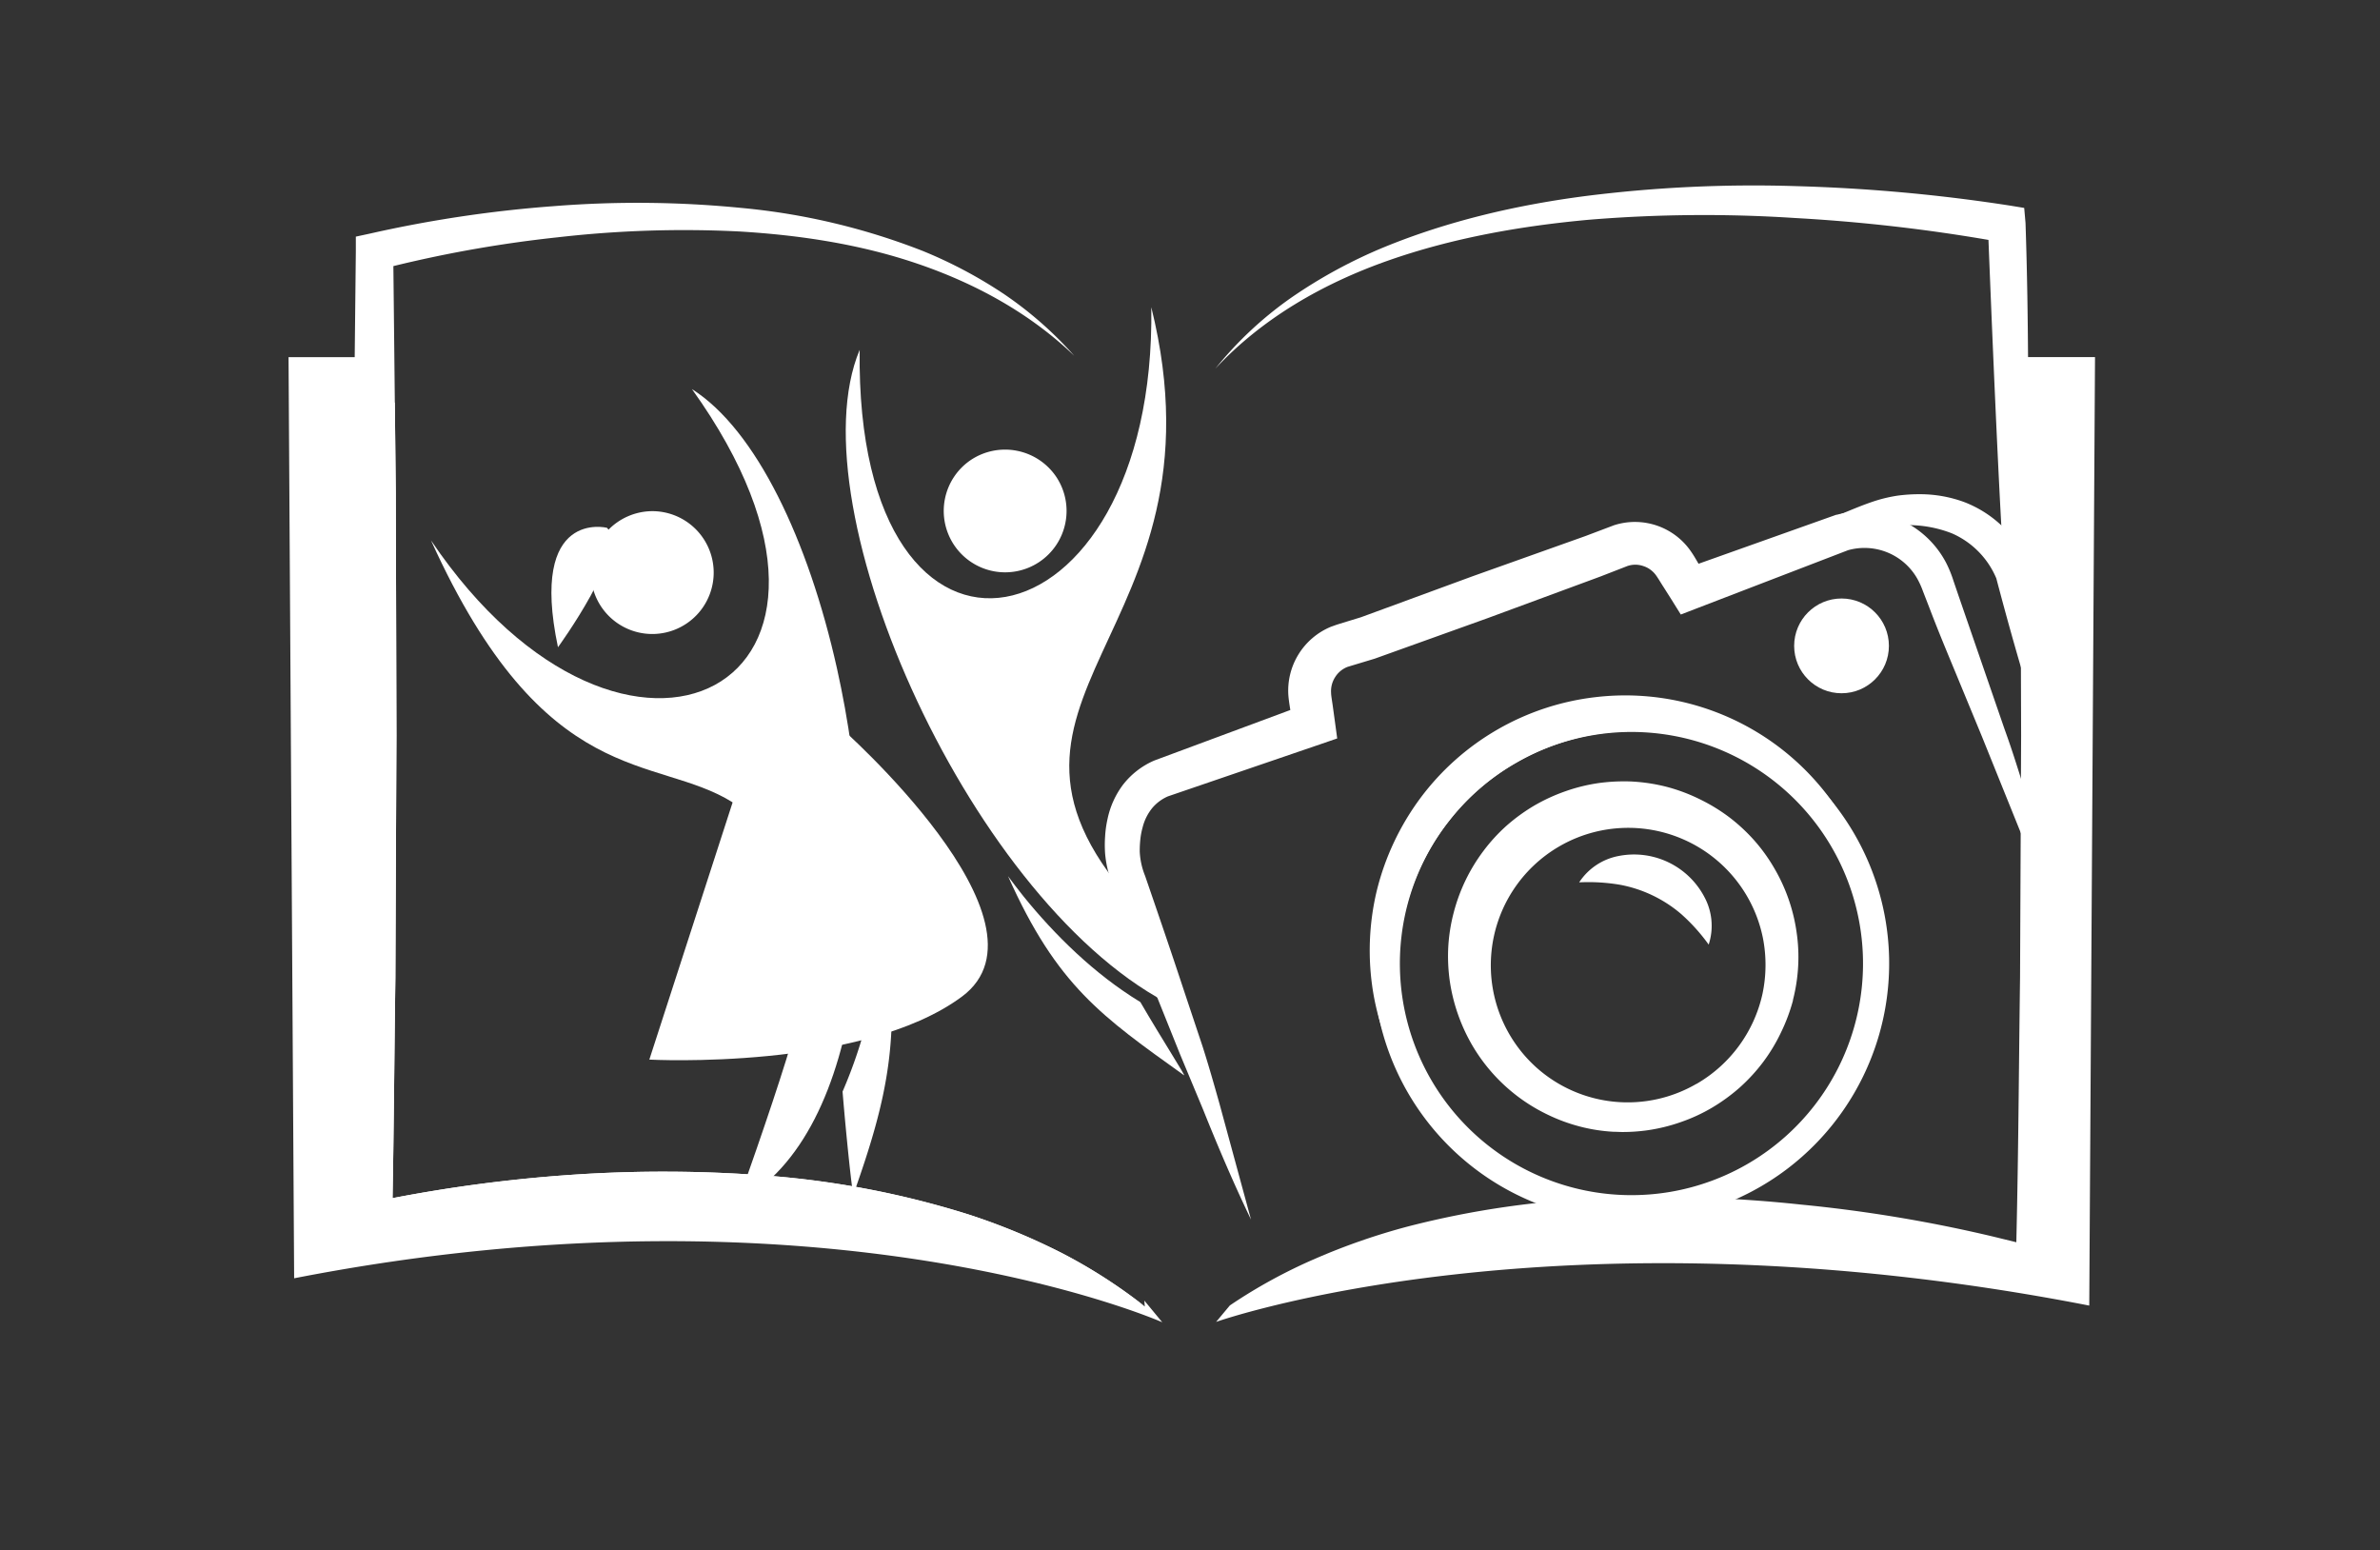 <svg id="Layer_6" data-name="Layer 6" xmlns="http://www.w3.org/2000/svg" viewBox="0 0 595.28 387.74"><rect x="0" y="0" width="595.28" height="387.74" fill="#333333" stroke="none"/><path d="M449.35,233.08A43.77,43.77,0,0,0,443.7,217a42.88,42.88,0,0,0-5.09-7,44.38,44.38,0,0,0-6.26-5.74,45.12,45.12,0,0,0-7.4-4.47,43.64,43.64,0,0,0-8.06-3,44.56,44.56,0,0,0-8.44-1.32c-.83-.05-1.56-.06-2.3-.06a46.76,46.76,0,0,0-6.22.42,43.88,43.88,0,0,0-8.42,2.07,45.07,45.07,0,0,0-7.81,3.6,45.69,45.69,0,0,0-6.88,5,43.14,43.14,0,0,0-5.84,6.39,44,44,0,0,0-7.41,15.45,43.39,43.39,0,0,0-1.33,8.44,44.16,44.16,0,0,0,.38,8.6,44.93,44.93,0,0,0,5.65,16.1A43.74,43.74,0,0,0,387,278.72a43.33,43.33,0,0,0,8.09,3,42.21,42.21,0,0,0,8.46,1.33c.8,0,1.54.06,2.29.06a44.27,44.27,0,0,0,6.18-.43,43.8,43.8,0,0,0,8.43-2.07,42.59,42.59,0,0,0,7.82-3.62,45.66,45.66,0,0,0,6.86-5A44.32,44.32,0,0,0,441,265.6a43.12,43.12,0,0,0,4.45-7.37,45.12,45.12,0,0,0,3-8l0-.07v-.07a43.33,43.33,0,0,0,1.3-8.43A42.11,42.11,0,0,0,449.35,233.08Zm-25.07,38a34.25,34.25,0,0,1-39.76-3.89,34.37,34.37,0,1,1,56.42-32.58,35,35,0,0,1-.11,13.94A34.6,34.6,0,0,1,424.46,271l-.1.07Z" style="fill:#fff"/><path d="M427.37,236.24a46.2,46.2,0,0,0-6.85-7.62,32.75,32.75,0,0,0-15.3-7.34,47.33,47.33,0,0,0-10.24-.61,15.15,15.15,0,0,1,9.91-6.6,19.89,19.89,0,0,1,21.44,10.32A15.15,15.15,0,0,1,427.37,236.24Z" style="fill:#fff"/><path d="M286.22,325.27l.11,1.48a130.72,130.72,0,0,0-21-13.5,161.89,161.89,0,0,0-23.2-9.56,225.09,225.09,0,0,0-49.29-9.59,337.55,337.55,0,0,0-50.28-.26,367.05,367.05,0,0,0-44.37,5.81c.34-18.37.45-36.73.71-55.1L99.16,184,99,123.46l-.25-22.68L89.17,89.33h-17l1.4,230.36c133.49-26.05,217.13,11,217.13,11Z" style="fill:#fff"/><path d="M265.32,313.25a161.89,161.89,0,0,0-23.2-9.56,225.09,225.09,0,0,0-49.29-9.59,337.55,337.55,0,0,0-50.28-.26,367.05,367.05,0,0,0-44.37,5.81c.34-18.37.45-36.73.71-55.1L99.16,184,99,123.46l-.61-56.91a311.55,311.55,0,0,1,41.09-7.2,277.34,277.34,0,0,1,45.46-1.46c15.12.91,30.24,3.18,44.62,8.09s28,12.3,39.13,23h0a93.85,93.85,0,0,0-17.36-15.29,113.76,113.76,0,0,0-20.56-10.94A166.46,166.46,0,0,0,185.4,52a264.44,264.44,0,0,0-46.66-.46,314,314,0,0,0-46.3,6.9L89,59.18l0,3.73-.65,60.55L88.13,184l.28,60.55c.28,20.18.38,40.37.81,60.55l.11,5.62,5.39-1.32a356.61,356.61,0,0,1,48.46-8.09,329.75,329.75,0,0,1,49.28-1.6,226.88,226.88,0,0,1,48.76,7,160.43,160.43,0,0,1,23.36,8.07,130.31,130.31,0,0,1,21.75,11.93A130.72,130.72,0,0,0,265.32,313.25Z" style="fill:#fff"/><path d="M107.8,135.15c28.55,63,56.09,53.38,75.47,65.53,27.33,17.13,27.81,24.93,1.27,100.09C217,283.23,221,219.42,209.33,167.12c-7.15-32-20.19-59.62-36.26-69.81C226.54,171.88,156.62,207.43,107.8,135.15Z" style="fill:#fff;fill-rule:evenodd"/><path d="M210.74,273c.91,11.16,2.5,26.36,2.74,25.66,8.4-23.72,12.67-40.84,7-70.39q-.09,3.15-.3,6.27A118.14,118.14,0,0,1,210.74,273Z" style="fill:#fff;fill-rule:evenodd"/><path d="M162.94,127.84a15.36,15.36,0,1,1-15.15,15.72A15.44,15.44,0,0,1,162.94,127.84Z" style="fill:#fff;fill-rule:evenodd"/><path d="M184,198.33,162.41,265s53.11,2.84,78.18-15.75-30.66-67.58-30.66-67.58Z" style="fill:#fff;fill-rule:evenodd"/><path d="M285.22,250.61c5.64,9.68,11.51,18.73,10.91,18.3-20.46-14.66-31.72-22.29-44-49.77q1.88,2.54,3.84,5C263.73,233.74,273.78,243.67,285.22,250.61Z" style="fill:#fff;fill-rule:evenodd"/><path d="M242.79,115.06a15.36,15.36,0,1,0,21.42,4.23A15.44,15.44,0,0,0,242.79,115.06Z" style="fill:#fff;fill-rule:evenodd"/><path d="M151.82,132s-19.59-4.89-12.26,29.87C139.56,161.89,157.21,137.58,151.82,132Z" style="fill:#fff;fill-rule:evenodd"/><path d="M285.92,229.94l-.86-2.34c-49.57-53.09,23.38-68,2.9-150.76,1.27,87.21-74.16,102.41-72.94,10.65C198.45,127,243.67,227.52,294,251.86Z" style="fill:#fff;fill-rule:evenodd"/><path d="M522,249.05l-6.63-16.16-6.54-16.19-13.05-32.34-6.66-16.13c-2.23-5.38-4.47-10.75-6.53-16.18l-1.6-4.12a21.37,21.37,0,0,0-1.53-3.36,15.19,15.19,0,0,0-17.46-6.9l.34-.11-38,14.61-3.94,1.52L418.1,150l-2-3.16c-.66-1-1.36-2.22-1.89-2.94a6.17,6.17,0,0,0-1.39-1.41,6,6,0,0,0-1.8-.92,6.07,6.07,0,0,0-4,0l-6.77,2.63L372.1,154.59l-28.26,10.14-6.79,2.05a6.36,6.36,0,0,0-3.12,2.59,6.49,6.49,0,0,0-1,3.93c0,.69.27,2.12.43,3.33l.51,3.71.59,4.34-4.07,1.4-38.28,13.09.34-.14a10.75,10.75,0,0,0-4.21,3,12.45,12.45,0,0,0-2.45,4.89,17.89,17.89,0,0,0-.57,3,25.85,25.85,0,0,0-.15,3.11,18.41,18.41,0,0,0,1.33,6c3.27,9.51,6.49,18.89,9.62,28.39l4.74,14.21c1.53,4.77,2.9,9.6,4.26,14.43l7.88,28.95c-4.33-9-8.29-18.3-12-27.55l-5.75-13.79-5.58-13.9c-3.74-9.23-7.4-18.59-11-27.82a26.74,26.74,0,0,1-2.16-8.45,30.3,30.3,0,0,1,0-4.37,26.85,26.85,0,0,1,.62-4.38,21.61,21.61,0,0,1,3.89-8.54,19.86,19.86,0,0,1,7.59-5.92l.14-.06.2-.08,38-14.11-3.48,5.74-.57-3.69c-.16-1.27-.39-2.29-.55-4.09a17.29,17.29,0,0,1,10.64-17.25l1.37-.49.92-.29,1.79-.55,3.43-1.05,28-10.28,28.07-10,7.2-2.72A17,17,0,0,1,423,138c.91,1.32,1.41,2.31,2.08,3.39l1.92,3.22-6.26-2.16,38.39-13.66.19-.06.14,0a23.9,23.9,0,0,1,27.25,11.93,29.55,29.55,0,0,1,1.9,4.64l1.39,4.07,11.38,33c2,5.48,3.69,11.05,5.44,16.6l5.27,16.66C515.54,226.66,518.77,237.85,522,249.05Z" style="fill:#fff"/><path d="M432.29,141.31c6-3.1,12.1-5.79,18.2-8.53l9.22-3.91c3.12-1.24,6.05-2.57,9.58-3.69a36.57,36.57,0,0,1,5.38-1.23,41.11,41.11,0,0,1,5.54-.35,32,32,0,0,1,11.17,2,28.64,28.64,0,0,1,16.21,16.06l.11.27.07.27c3.16,12.34,6.1,24.74,8.61,37.26,1.32,6.24,2.45,12.52,3.56,18.82s2.07,12.63,2.74,19c-2.52-5.93-4.68-11.95-6.85-18s-4.15-12.08-6-18.18c-3.89-12.15-7.35-24.42-10.59-36.74l.18.54a21.24,21.24,0,0,0-11.21-11.51A29.92,29.92,0,0,0,471,132c-2.91.56-6.2,1.67-9.41,2.49L451.92,137C445.41,138.53,438.92,140.12,432.29,141.31Z" style="fill:#fff"/><circle cx="460.6" cy="161.53" r="11.85" style="fill:#fff"/><path d="M507.25,89.3c-.07-9.62-.2-20.7-.63-33.51L506.29,52l-3.47-.57a425.82,425.82,0,0,0-53.62-4.88A335.16,335.16,0,0,0,396.79,49c-17.35,2.24-34.6,6.23-50.83,12.91a124.3,124.3,0,0,0-23,12.54,92.13,92.13,0,0,0-19,17.77c11.85-12.74,27.21-21.43,43.32-27.08s33.18-8.64,50.23-10.19a351.46,351.46,0,0,1,51.41-.43A425.62,425.62,0,0,1,497.35,60s3,77.33,4.49,89.63a65.15,65.15,0,0,0,3.62,14.85l.06,19.48-.27,60.55c-.28,20.18-.38,40.36-.81,60.54l-.12,5.63-5.38-1.32a357,357,0,0,0-48.47-8.1,329.7,329.7,0,0,0-49.28-1.6,227.68,227.68,0,0,0-48.76,7,161.55,161.55,0,0,0-23.35,8.08,130.48,130.48,0,0,0-21.47,11.74l-3.44,4.12s84.9-30.13,218.39-4.08L524,89.3Z" style="fill:#fff"/><path d="M408,183.06a57.92,57.92,0,1,1-19.16,3.28A57.9,57.9,0,0,1,408,183.06m0-6.65h0a64.53,64.53,0,1,0,60.88,43.18A64.49,64.49,0,0,0,408,176.41Z" style="fill:#fff"/><path d="M438.24,292.86a63.8,63.8,0,0,1-94.79-44.69,64.26,64.26,0,0,1,.9-25.38,64.92,64.92,0,0,1,10.91-23.19A63.75,63.75,0,0,1,399,174.36a63.66,63.66,0,0,1,68.51,81.42A63.45,63.45,0,0,1,438.24,292.86Zm0,0A61.57,61.57,0,0,0,456.09,277a58.89,58.89,0,0,0-33.71-92.53,58.77,58.77,0,0,0-43.11,6.28,56.89,56.89,0,0,0-16.74,14.45,58.46,58.46,0,0,0-10.28,19.74,58.88,58.88,0,0,0,63.3,75.47A61.42,61.42,0,0,0,438.24,292.86Z" style="fill:#fff"/></svg>